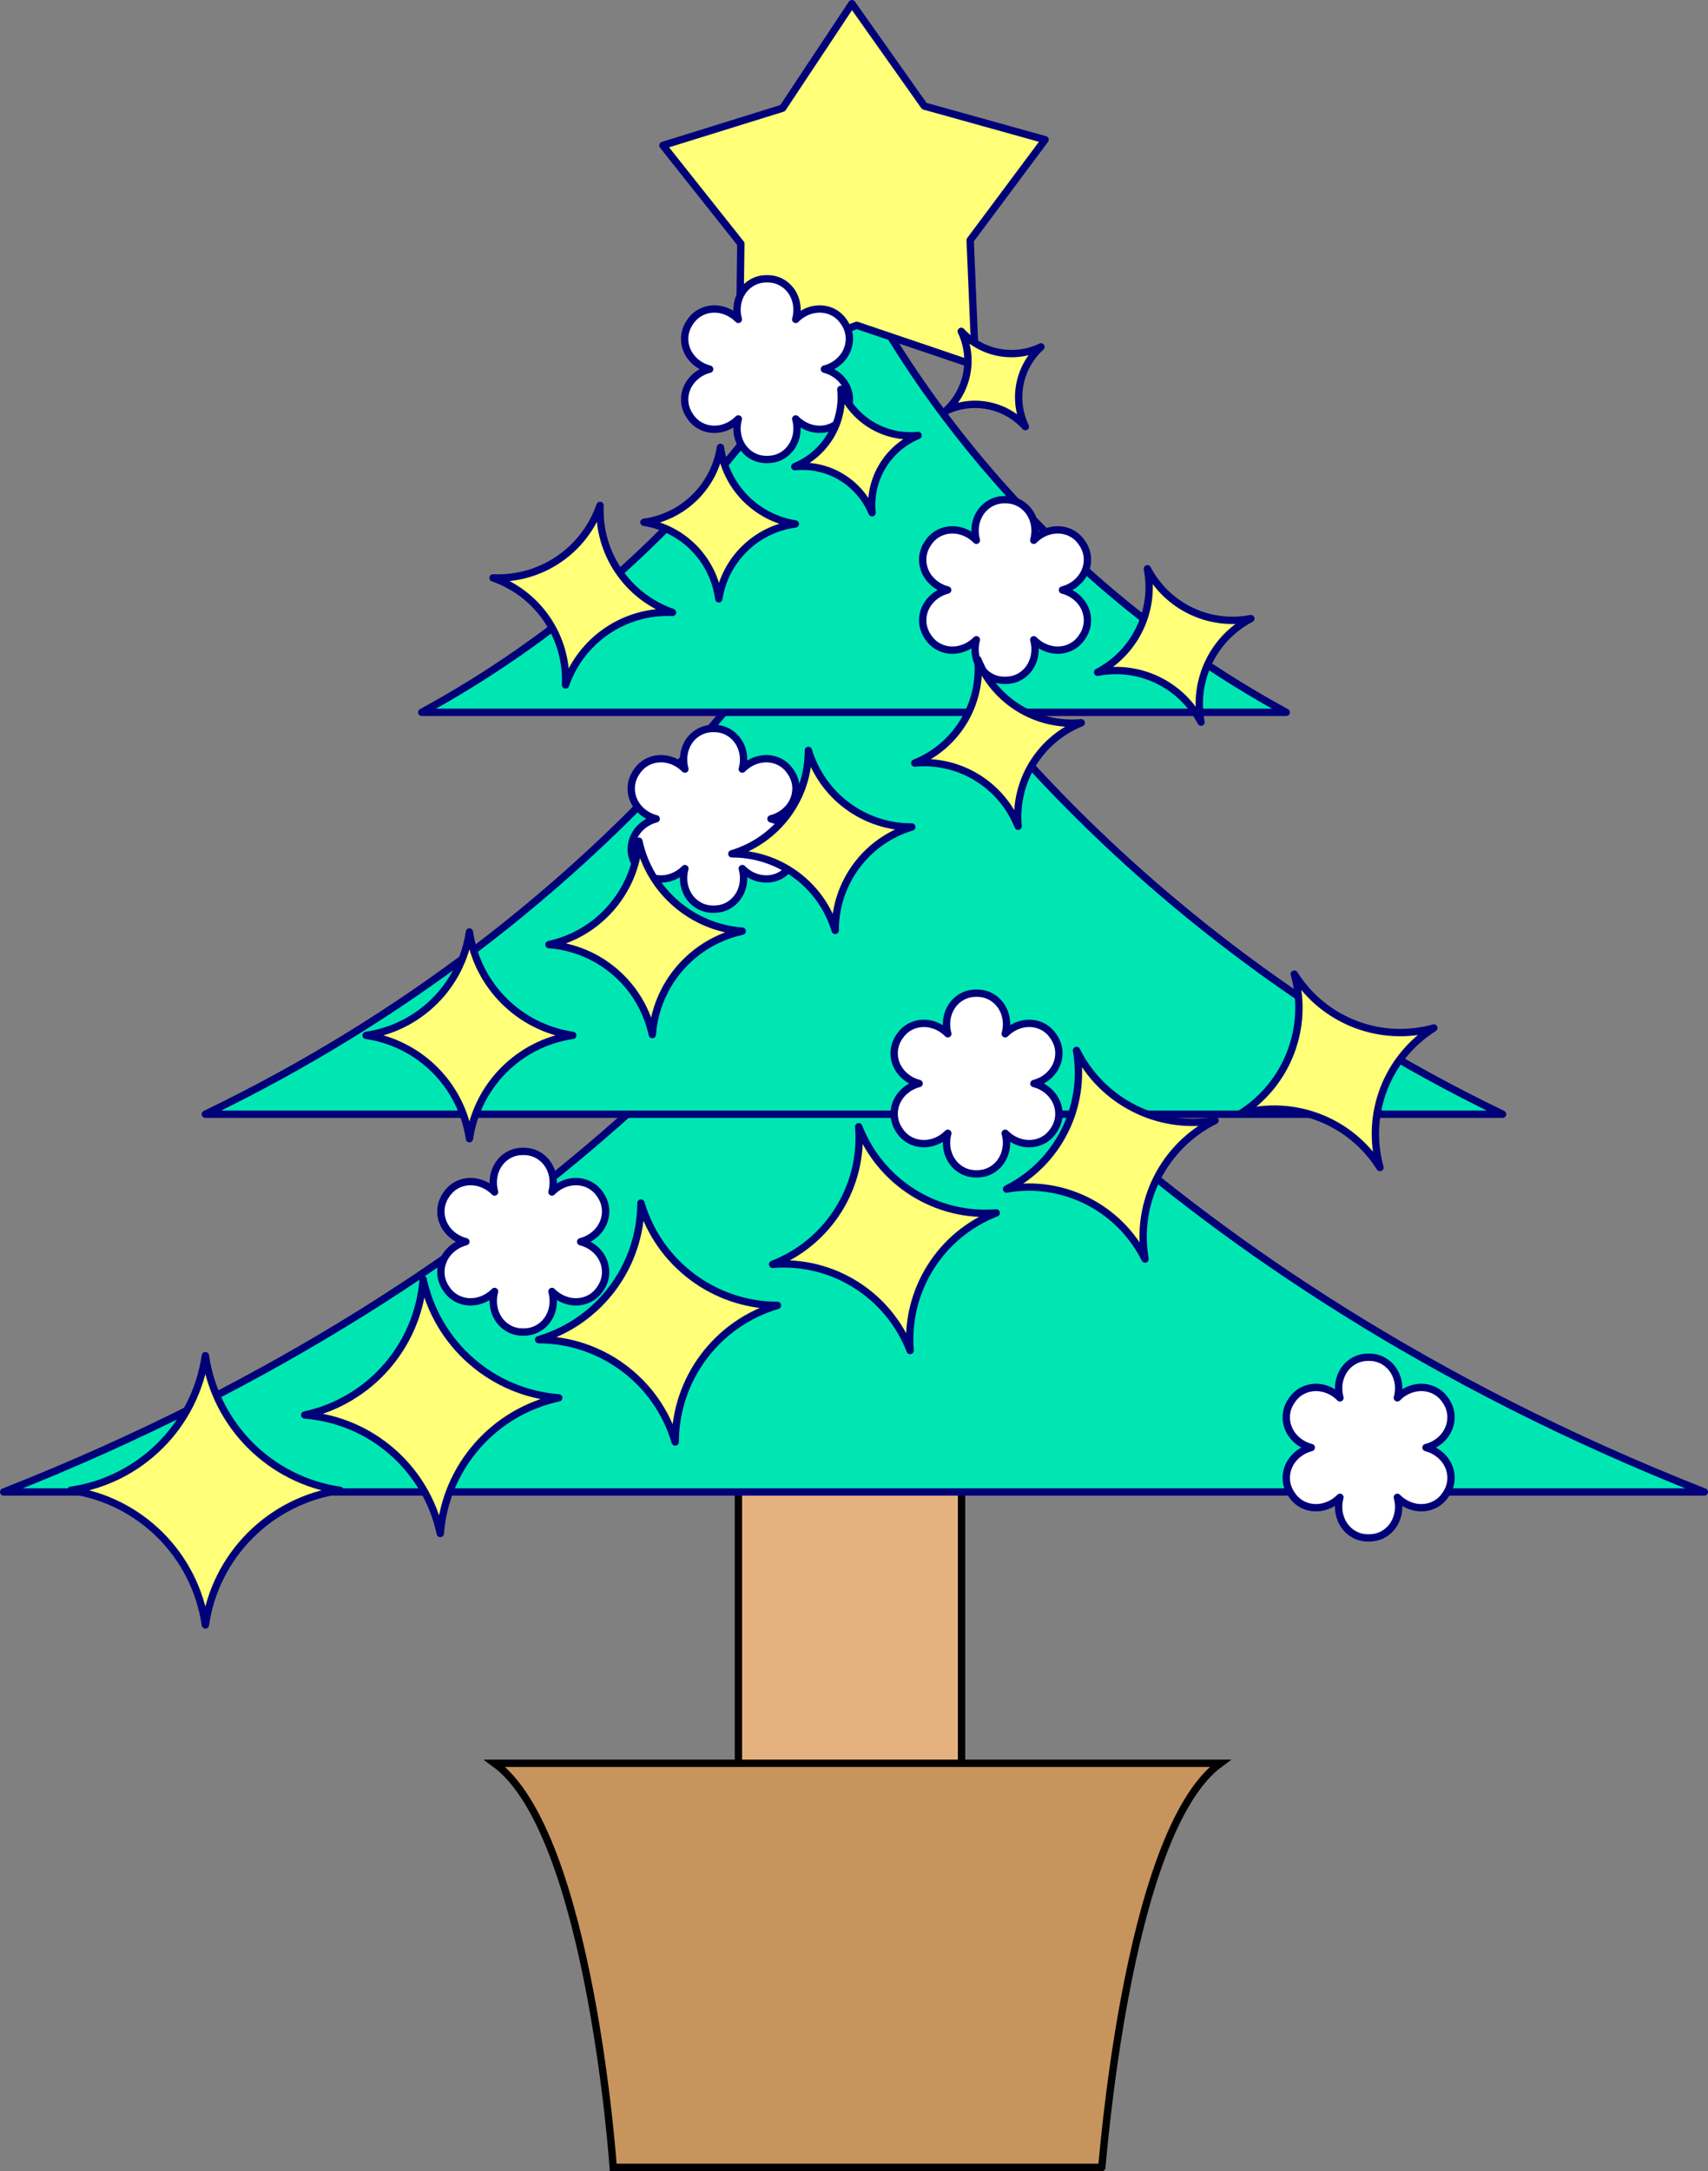 <?xml version="1.0" encoding="UTF-8"?><svg id="Layer_2" xmlns="http://www.w3.org/2000/svg" viewBox="0 0 466.16 592.29"><rect x="0" y="0" width="466.16" height="592.29" fill="#808080" stroke="none"/><defs><style>.cls-1{fill:#e5b27f;stroke:#020002;}.cls-1,.cls-2,.cls-3,.cls-4,.cls-5{stroke-width:2px;}.cls-1,.cls-4{stroke-miterlimit:10;}.cls-2,.cls-3,.cls-5{stroke:#000078;stroke-linecap:round;stroke-linejoin:round;}.cls-2,.cls-4{fill:none;}.cls-6,.cls-5{fill:#00e6b2;}.cls-7{fill:#fff;}.cls-3{fill:#ffff78;}.cls-8{fill:#c7945d;}.cls-4{stroke:#000;}</style></defs><g id="design"><rect class="cls-1" x="201.54" y="368.13" width="60.89" height="153.3"/><path class="cls-8" d="M234.02,481h-99.01c26.07,18.96,32.35,110.22,32.35,110.22h133.32c0,2.96,6.27-91.26,32.35-110.22h-99.01Z"/><path class="cls-4" d="M234.02,481h-99.01c26.07,18.96,32.35,110.22,32.35,110.22h133.32c0,2.96,6.27-91.26,32.35-110.22h-99.01Z"/><path class="cls-5" d="M234.16,236.29v-3.39s-.35.61-1.08,1.74c-.73-1.13-1.1-1.74-1.1-1.74v3.39c-12.48,18.74-80.02,111.33-230.98,170.7h464.16c-150.96-59.37-218.5-151.95-230.99-170.7Z"/><path class="cls-5" d="M234.16,145.17v-4.11s-.35.74-1.08,2.11c-.73-1.37-1.1-2.11-1.1-2.11v4.11c-10.76,19.49-62.54,104.15-175.94,158.77h354.06c-113.39-54.62-165.17-139.28-175.95-158.77Z"/><path class="cls-6" d="M234.16,75.95v-4.56s-.35.83-1.08,2.36c-.73-1.53-1.1-2.36-1.1-2.36v4.56c-8.58,17.07-43.35,78.38-116.88,118.37h235.95c-73.52-39.99-108.3-101.3-116.89-118.37Z"/><path class="cls-2" d="M234.16,75.95v-4.56s-.35.83-1.08,2.36c-.73-1.53-1.1-2.36-1.1-2.36v4.56c-8.58,17.07-43.35,78.38-116.88,118.37h235.95c-73.52-39.99-108.3-101.3-116.89-118.37Z"/><polygon class="cls-3" points="213.59 29.51 232.51 1 252.27 28.93 285.23 38.11 264.78 65.53 266.23 99.72 233.83 88.74 201.76 100.69 202.19 66.47 180.92 39.67 213.59 29.51"/><path class="cls-7" d="M289.97,160.94c4.09-1.04,7.04-4.6,6.81-8.72-.09-1.5-.61-2.89-1.44-4.08-.58-.89-1.32-1.69-2.24-2.29-3.45-2.27-8.01-1.49-10.96,1.53,1.14-4.06-.46-8.4-4.15-10.26-1.16-.58-2.42-.84-3.68-.82-1.26-.02-2.52.24-3.68.82-3.69,1.85-5.29,6.2-4.15,10.26-2.95-3.02-7.51-3.8-10.96-1.53-.92.61-1.66,1.4-2.24,2.29-.83,1.19-1.35,2.58-1.44,4.08-.24,4.12,2.72,7.68,6.81,8.72-4.09,1.04-7.04,4.6-6.81,8.72.09,1.5.61,2.89,1.44,4.09.58.89,1.32,1.68,2.24,2.29,3.45,2.27,8.01,1.49,10.96-1.53-1.14,4.06.46,8.4,4.15,10.26,1.16.58,2.42.84,3.68.82,1.26.02,2.52-.24,3.68-.82,3.69-1.85,5.29-6.2,4.15-10.26,2.95,3.02,7.51,3.8,10.96,1.53.92-.61,1.66-1.4,2.24-2.29.83-1.19,1.35-2.58,1.44-4.08.24-4.12-2.72-7.68-6.81-8.72Z"/><path class="cls-2" d="M289.97,160.94c4.09-1.04,7.04-4.6,6.81-8.72-.09-1.5-.61-2.89-1.44-4.08-.58-.89-1.32-1.69-2.24-2.29-3.45-2.27-8.01-1.49-10.96,1.53,1.14-4.06-.46-8.4-4.15-10.26-1.16-.58-2.42-.84-3.68-.82-1.26-.02-2.52.24-3.68.82-3.69,1.85-5.29,6.2-4.15,10.26-2.95-3.02-7.51-3.8-10.96-1.53-.92.61-1.66,1.4-2.24,2.29-.83,1.19-1.35,2.58-1.44,4.08-.24,4.12,2.72,7.68,6.81,8.72-4.09,1.04-7.04,4.6-6.81,8.72.09,1.5.61,2.89,1.44,4.09.58.89,1.32,1.68,2.24,2.29,3.45,2.27,8.01,1.49,10.96-1.53-1.14,4.06.46,8.4,4.15,10.26,1.16.58,2.42.84,3.68.82,1.26.02,2.52-.24,3.68-.82,3.69-1.85,5.29-6.2,4.15-10.26,2.95,3.02,7.51,3.8,10.96,1.53.92-.61,1.66-1.4,2.24-2.29.83-1.19,1.35-2.58,1.44-4.08.24-4.12-2.72-7.68-6.81-8.72Z"/><path class="cls-7" d="M225,100.69c4.09-1.04,7.04-4.6,6.81-8.72-.09-1.5-.61-2.89-1.44-4.08-.58-.89-1.32-1.69-2.24-2.29-3.45-2.27-8.01-1.49-10.96,1.53,1.14-4.06-.46-8.4-4.15-10.26-1.16-.58-2.42-.84-3.68-.82-1.26-.02-2.52.24-3.68.82-3.69,1.85-5.29,6.2-4.15,10.26-2.95-3.02-7.51-3.8-10.96-1.53-.92.61-1.66,1.4-2.24,2.3-.83,1.19-1.35,2.58-1.44,4.08-.24,4.12,2.72,7.68,6.81,8.72-4.09,1.04-7.04,4.6-6.81,8.72.09,1.5.61,2.89,1.44,4.09.58.89,1.32,1.68,2.24,2.29,3.45,2.27,8.01,1.49,10.96-1.53-1.14,4.06.46,8.4,4.15,10.26,1.16.58,2.42.84,3.68.82,1.26.02,2.52-.24,3.68-.82,3.69-1.85,5.29-6.2,4.15-10.26,2.95,3.02,7.51,3.8,10.96,1.53.92-.61,1.66-1.4,2.24-2.29.83-1.19,1.35-2.58,1.44-4.08.24-4.12-2.72-7.68-6.81-8.72Z"/><path class="cls-2" d="M225,100.69c4.09-1.04,7.04-4.6,6.81-8.72-.09-1.5-.61-2.89-1.44-4.08-.58-.89-1.32-1.69-2.24-2.29-3.45-2.27-8.01-1.49-10.96,1.53,1.14-4.06-.46-8.4-4.15-10.26-1.16-.58-2.42-.84-3.68-.82-1.26-.02-2.52.24-3.68.82-3.69,1.85-5.29,6.2-4.15,10.26-2.95-3.02-7.51-3.8-10.96-1.53-.92.61-1.66,1.4-2.24,2.3-.83,1.19-1.35,2.58-1.44,4.08-.24,4.12,2.72,7.68,6.81,8.72-4.09,1.04-7.04,4.6-6.81,8.72.09,1.5.61,2.89,1.44,4.09.58.89,1.32,1.68,2.24,2.29,3.45,2.27,8.01,1.49,10.96-1.53-1.14,4.06.46,8.4,4.15,10.26,1.16.58,2.42.84,3.68.82,1.26.02,2.52-.24,3.68-.82,3.69-1.85,5.29-6.2,4.15-10.26,2.95,3.02,7.51,3.8,10.96,1.53.92-.61,1.66-1.4,2.24-2.29.83-1.19,1.35-2.58,1.44-4.08.24-4.12-2.72-7.68-6.81-8.72Z"/><path class="cls-7" d="M389.2,394.87c4.09-1.04,7.04-4.6,6.81-8.72-.09-1.5-.61-2.89-1.44-4.08-.58-.89-1.32-1.69-2.24-2.29-3.45-2.27-8.01-1.49-10.96,1.53,1.14-4.06-.46-8.4-4.15-10.26-1.16-.58-2.42-.84-3.68-.82-1.26-.02-2.52.24-3.68.82-3.69,1.85-5.29,6.2-4.15,10.26-2.95-3.02-7.51-3.8-10.96-1.53-.92.61-1.66,1.4-2.24,2.29-.83,1.19-1.35,2.58-1.44,4.08-.24,4.12,2.72,7.68,6.81,8.72-4.09,1.04-7.04,4.6-6.81,8.72.09,1.5.61,2.89,1.44,4.09.58.89,1.32,1.68,2.24,2.29,3.45,2.27,8.01,1.49,10.96-1.53-1.14,4.06.46,8.4,4.15,10.26,1.16.59,2.42.84,3.68.82,1.26.02,2.52-.24,3.68-.82,3.69-1.85,5.29-6.2,4.15-10.26,2.95,3.02,7.51,3.8,10.96,1.53.92-.61,1.66-1.4,2.24-2.29.83-1.19,1.35-2.58,1.44-4.08.24-4.12-2.72-7.68-6.81-8.72Z"/><path class="cls-2" d="M389.2,394.87c4.09-1.04,7.04-4.6,6.81-8.72-.09-1.5-.61-2.89-1.44-4.08-.58-.89-1.32-1.69-2.24-2.29-3.45-2.27-8.01-1.49-10.96,1.53,1.14-4.06-.46-8.4-4.15-10.26-1.16-.58-2.42-.84-3.68-.82-1.26-.02-2.52.24-3.68.82-3.69,1.85-5.29,6.2-4.15,10.26-2.95-3.02-7.51-3.8-10.96-1.53-.92.61-1.66,1.4-2.24,2.29-.83,1.19-1.35,2.58-1.44,4.08-.24,4.12,2.72,7.68,6.81,8.72-4.09,1.04-7.04,4.6-6.81,8.72.09,1.5.61,2.89,1.44,4.09.58.89,1.32,1.68,2.24,2.29,3.45,2.27,8.01,1.49,10.96-1.53-1.14,4.06.46,8.4,4.15,10.26,1.16.59,2.42.84,3.68.82,1.26.02,2.52-.24,3.68-.82,3.69-1.85,5.29-6.2,4.15-10.26,2.95,3.02,7.51,3.8,10.96,1.53.92-.61,1.66-1.4,2.24-2.29.83-1.19,1.35-2.58,1.44-4.08.24-4.12-2.72-7.68-6.81-8.72Z"/><path class="cls-7" d="M282.18,295.57c4.09-1.04,7.04-4.6,6.81-8.72-.09-1.5-.61-2.89-1.44-4.08-.58-.9-1.32-1.69-2.24-2.3-3.45-2.27-8.01-1.49-10.96,1.53,1.14-4.06-.46-8.4-4.15-10.26-1.16-.58-2.42-.84-3.68-.82-1.26-.02-2.52.24-3.68.82-3.69,1.85-5.29,6.2-4.15,10.26-2.95-3.02-7.51-3.8-10.96-1.53-.92.61-1.66,1.4-2.24,2.29-.83,1.19-1.35,2.58-1.44,4.08-.24,4.12,2.72,7.68,6.81,8.72-4.09,1.04-7.04,4.6-6.81,8.72.09,1.5.61,2.89,1.44,4.09.58.89,1.32,1.68,2.24,2.29,3.45,2.27,8.01,1.49,10.96-1.53-1.14,4.06.46,8.4,4.15,10.26,1.16.58,2.42.84,3.68.82,1.26.02,2.52-.24,3.68-.82,3.69-1.85,5.29-6.2,4.15-10.26,2.95,3.02,7.51,3.8,10.96,1.53.92-.61,1.66-1.4,2.24-2.29.83-1.19,1.35-2.58,1.44-4.08.24-4.12-2.72-7.68-6.81-8.72Z"/><path class="cls-2" d="M282.18,295.57c4.09-1.04,7.04-4.6,6.81-8.72-.09-1.5-.61-2.89-1.44-4.08-.58-.9-1.32-1.69-2.24-2.3-3.45-2.27-8.01-1.49-10.96,1.53,1.14-4.06-.46-8.4-4.15-10.26-1.16-.58-2.42-.84-3.68-.82-1.26-.02-2.52.24-3.68.82-3.69,1.85-5.29,6.2-4.15,10.26-2.95-3.02-7.51-3.8-10.96-1.53-.92.61-1.66,1.4-2.24,2.29-.83,1.19-1.35,2.58-1.44,4.08-.24,4.12,2.72,7.68,6.81,8.72-4.09,1.04-7.04,4.6-6.81,8.72.09,1.5.61,2.89,1.44,4.09.58.89,1.32,1.68,2.24,2.29,3.45,2.27,8.01,1.49,10.96-1.53-1.14,4.06.46,8.4,4.15,10.26,1.16.58,2.42.84,3.68.82,1.26.02,2.52-.24,3.68-.82,3.69-1.85,5.29-6.2,4.15-10.26,2.95,3.02,7.51,3.8,10.96,1.53.92-.61,1.66-1.4,2.24-2.29.83-1.19,1.35-2.58,1.44-4.08.24-4.12-2.72-7.68-6.81-8.72Z"/><path class="cls-7" d="M210.42,223.36c4.09-1.04,7.04-4.6,6.81-8.72-.09-1.5-.61-2.89-1.44-4.08-.58-.89-1.32-1.69-2.24-2.29-3.45-2.27-8.01-1.49-10.96,1.53,1.14-4.06-.46-8.4-4.15-10.26-1.16-.58-2.42-.84-3.68-.82-1.26-.02-2.52.24-3.68.82-3.69,1.85-5.29,6.2-4.15,10.26-2.95-3.02-7.51-3.8-10.96-1.53-.92.61-1.66,1.4-2.24,2.29-.83,1.19-1.35,2.58-1.44,4.08-.24,4.12,2.72,7.68,6.81,8.72-4.09,1.04-7.04,4.6-6.81,8.72.09,1.5.61,2.89,1.44,4.09.58.89,1.32,1.68,2.24,2.29,3.45,2.27,8.01,1.49,10.96-1.53-1.14,4.06.46,8.4,4.15,10.26,1.16.59,2.42.84,3.68.82,1.26.02,2.51-.24,3.68-.82,3.69-1.85,5.29-6.2,4.15-10.26,2.95,3.02,7.51,3.8,10.96,1.53.92-.61,1.66-1.4,2.24-2.29.83-1.19,1.35-2.58,1.44-4.08.24-4.12-2.72-7.68-6.81-8.72Z"/><path class="cls-2" d="M210.42,223.36c4.09-1.04,7.04-4.6,6.81-8.72-.09-1.5-.61-2.89-1.44-4.08-.58-.89-1.32-1.69-2.24-2.29-3.45-2.27-8.01-1.49-10.96,1.53,1.14-4.06-.46-8.4-4.15-10.26-1.16-.58-2.42-.84-3.68-.82-1.26-.02-2.52.24-3.68.82-3.69,1.85-5.29,6.2-4.15,10.26-2.95-3.02-7.51-3.8-10.96-1.53-.92.61-1.66,1.4-2.24,2.29-.83,1.19-1.35,2.58-1.44,4.08-.24,4.12,2.72,7.68,6.81,8.72-4.09,1.04-7.04,4.6-6.81,8.72.09,1.5.61,2.89,1.44,4.09.58.89,1.32,1.68,2.24,2.29,3.45,2.27,8.01,1.49,10.96-1.53-1.14,4.06.46,8.4,4.15,10.26,1.16.59,2.42.84,3.68.82,1.26.02,2.51-.24,3.68-.82,3.69-1.85,5.29-6.2,4.15-10.26,2.95,3.02,7.51,3.8,10.96,1.53.92-.61,1.66-1.4,2.24-2.29.83-1.19,1.35-2.58,1.44-4.08.24-4.12-2.72-7.68-6.81-8.72Z"/><path class="cls-7" d="M158.47,338.72c4.09-1.04,7.04-4.6,6.81-8.72-.09-1.5-.61-2.89-1.44-4.08-.58-.89-1.32-1.69-2.24-2.29-3.45-2.27-8.01-1.49-10.96,1.53,1.14-4.06-.46-8.4-4.15-10.26-1.16-.58-2.42-.84-3.68-.82-1.26-.02-2.52.24-3.68.82-3.69,1.85-5.29,6.2-4.15,10.26-2.95-3.02-7.51-3.8-10.96-1.53-.92.61-1.66,1.4-2.24,2.29-.83,1.19-1.35,2.58-1.44,4.08-.24,4.12,2.72,7.68,6.81,8.72-4.09,1.04-7.04,4.6-6.81,8.72.09,1.5.61,2.89,1.44,4.08.58.89,1.32,1.69,2.24,2.29,3.45,2.27,8.01,1.49,10.96-1.53-1.14,4.06.46,8.4,4.15,10.26,1.16.59,2.42.84,3.68.82,1.26.02,2.51-.24,3.68-.82,3.69-1.85,5.29-6.2,4.15-10.26,2.95,3.02,7.51,3.8,10.96,1.53.92-.61,1.66-1.4,2.24-2.29.83-1.19,1.35-2.58,1.44-4.08.24-4.12-2.72-7.68-6.81-8.72Z"/><path class="cls-2" d="M158.47,338.72c4.09-1.04,7.04-4.6,6.81-8.72-.09-1.5-.61-2.89-1.44-4.08-.58-.89-1.32-1.69-2.24-2.29-3.45-2.27-8.01-1.49-10.96,1.53,1.14-4.06-.46-8.4-4.15-10.26-1.16-.58-2.42-.84-3.68-.82-1.26-.02-2.52.24-3.68.82-3.69,1.85-5.29,6.2-4.15,10.26-2.95-3.02-7.51-3.8-10.96-1.53-.92.61-1.66,1.4-2.24,2.29-.83,1.19-1.35,2.58-1.44,4.08-.24,4.12,2.72,7.68,6.81,8.72-4.09,1.04-7.04,4.6-6.81,8.72.09,1.5.61,2.89,1.44,4.08.58.89,1.32,1.69,2.24,2.29,3.45,2.27,8.01,1.49,10.96-1.53-1.14,4.06.46,8.4,4.15,10.26,1.16.59,2.42.84,3.68.82,1.26.02,2.51-.24,3.68-.82,3.69-1.85,5.29-6.2,4.15-10.26,2.95,3.02,7.51,3.8,10.96,1.53.92-.61,1.66-1.4,2.24-2.29.83-1.19,1.35-2.58,1.44-4.08.24-4.12-2.72-7.68-6.81-8.72Z"/><path class="cls-3" d="M56.05,369.8h0c2.77,19.02,17.71,33.96,36.73,36.73h0c-19.02,2.77-33.96,17.71-36.73,36.73h0c-2.77-19.02-17.71-33.96-36.73-36.73h0c19.02-2.77,33.96-17.71,36.73-36.73Z"/><path class="cls-3" d="M115.49,348.99h0c3.83,17.77,18.88,30.92,37,32.32h0c-17.77,3.83-30.92,18.88-32.32,37h0c-3.83-17.77-18.88-30.92-37-32.32h0c17.77-3.83,30.92-18.88,32.32-37Z"/><path class="cls-3" d="M174.93,328.17h0c4.88,16.52,20.04,27.88,37.27,27.92h0c-16.52,4.88-27.88,20.04-27.92,37.27h0c-4.88-16.52-20.04-27.88-37.27-27.92h0c16.52-4.88,27.88-20.04,27.92-37.27Z"/><path class="cls-3" d="M234.37,307.35h0c5.94,15.27,21.21,24.83,37.54,23.51h0c-15.27,5.94-24.83,21.21-23.51,37.54h0c-5.94-15.27-21.21-24.83-37.54-23.51h0c15.27-5.94,24.83-21.21,23.51-37.54Z"/><path class="cls-3" d="M293.81,286.54h0c6.99,14.03,22.37,21.79,37.81,19.1h0c-14.03,6.99-21.79,22.37-19.1,37.81h0c-6.99-14.03-22.37-21.79-37.81-19.1h0c14.03-6.99,21.79-22.37,19.1-37.81Z"/><path class="cls-3" d="M353.25,265.72h0c8.05,12.78,23.53,18.75,38.08,14.69h0c-12.78,8.05-18.75,23.53-14.69,38.08h0c-8.05-12.78-23.53-18.75-38.08-14.69h0c12.78-8.05,18.75-23.53,14.69-38.08Z"/><path class="cls-3" d="M128.12,254.23h0c2.13,14.6,13.6,26.07,28.2,28.2h0c-14.6,2.13-26.07,13.6-28.2,28.2h0c-2.13-14.6-13.6-26.07-28.2-28.2h0c14.6-2.13,26.07-13.6,28.2-28.2Z"/><path class="cls-3" d="M174.37,229.46h0c2.94,13.52,14.41,23.51,28.21,24.55h0c-13.52,2.94-23.51,14.41-24.55,28.21h0c-2.94-13.52-14.41-23.51-28.21-24.55h0c13.52-2.94,23.51-14.41,24.55-28.21Z"/><path class="cls-3" d="M220.63,204.69h0c3.75,12.44,15.23,20.94,28.22,20.9h0c-12.44,3.75-20.94,15.23-20.9,28.22h0c-3.75-12.44-15.23-20.94-28.22-20.9h0c12.44-3.75,20.94-15.23,20.9-28.22Z"/><path class="cls-3" d="M266.89,179.92h0c4.56,11.36,16.04,18.37,28.23,17.24h0c-11.36,4.56-18.37,16.04-17.24,28.23h0c-4.56-11.36-16.04-18.37-28.23-17.24h0c11.36-4.56,18.37-16.04,17.24-28.23Z"/><path class="cls-3" d="M313.15,155.15h0c5.37,10.28,16.86,15.8,28.24,13.59h0c-10.28,5.37-15.8,16.86-13.59,28.24h0c-5.37-10.28-16.86-15.8-28.24-13.59h0c10.28-5.37,15.8-16.86,13.59-28.24Z"/><path class="cls-3" d="M163.77,137.86h0c-.59,13.04,7.46,24.91,19.78,29.2h0c-13.04-.59-24.91,7.46-29.2,19.78h0c.59-13.04-7.46-24.91-19.78-29.2h0c13.04.59,24.91-7.46,29.2-19.78Z"/><path class="cls-3" d="M196.63,122.03h0c1.44,10.71,9.76,19.21,20.44,20.89h0c-10.71,1.44-19.21,9.76-20.89,20.44h0c-1.44-10.71-9.76-19.21-20.44-20.89h0c10.71-1.44,19.21-9.76,20.89-20.44Z"/><path class="cls-3" d="M229.49,106.21h0c3.48,8.39,12.06,13.5,21.09,12.57h0c-8.39,3.48-13.5,12.06-12.57,21.09h0c-3.48-8.39-12.06-13.5-21.09-12.57h0c8.39-3.48,13.5-12.06,12.57-21.09Z"/><path class="cls-3" d="M262.35,90.38h0c5.51,6.07,14.35,7.8,21.75,4.25h0c-6.07,5.51-7.8,14.35-4.25,21.75h0c-5.51-6.07-14.35-7.8-21.75-4.25h0c6.07-5.51,7.8-14.35,4.25-21.75Z"/></g></svg>